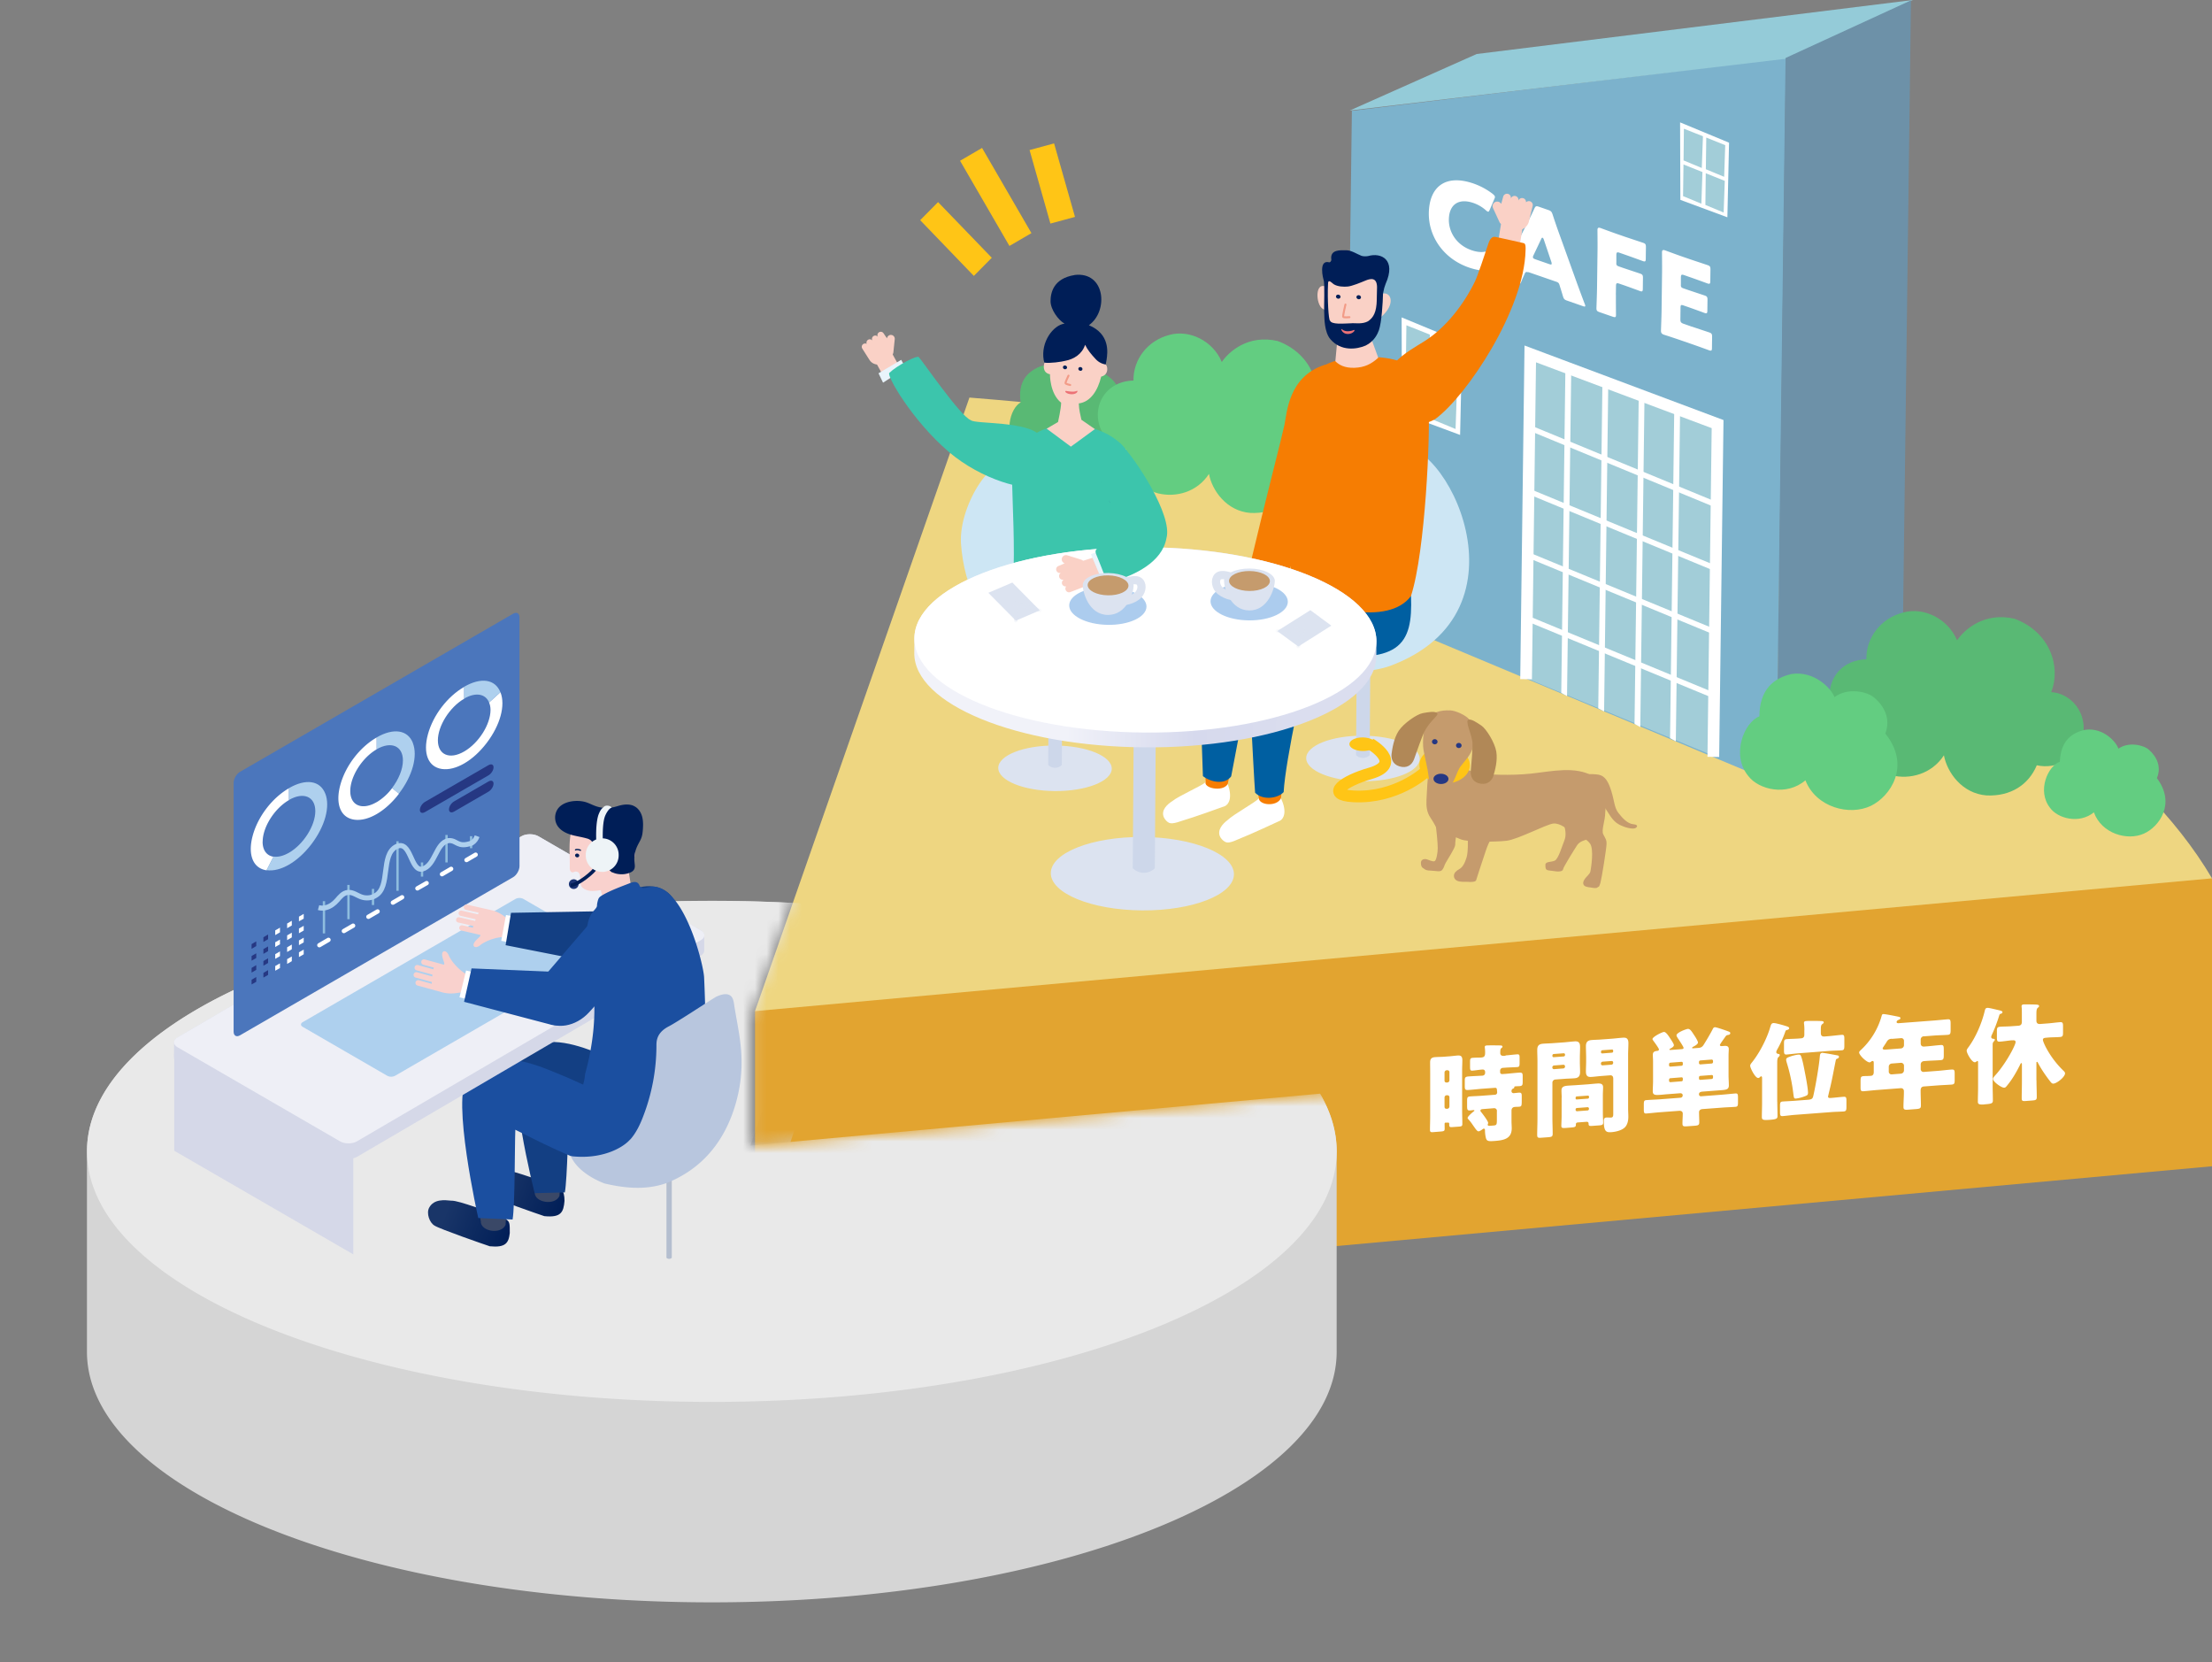 <svg width="189" height="142" viewBox="0 0 189 142" fill="none" xmlns="http://www.w3.org/2000/svg"><rect x="0" y="0" width="189" height="142" fill="#808080" stroke="none"/><g clip-path="url(#clip0_697_18271)"><path d="M189 99.628V75.033S130.504 48.042 82.832 44.244L64.51 86.376v24.595L189 99.628z" fill="#E2A430"/><path d="M189 75.032c-12.204-20.73-53.789-36.901-106.168-41.07L64.51 86.376 189 75.032z" fill="#EED681"/><path d="M95.609 34.284c.228-1.025-.345-1.797-1.097-2.26-.523-.315-1.817-.396-2.581.37-.259-.488-1.522-1.55-3.031-1.099-1.078.42-1.96 1.278-1.694 3.081-.924.519-1.516 2.785-.142 4.02.8.778 2.686.964 3.764-.284.961 1.674 3.235 1.914 4.528 1.031 1.17-.796 2.261-2.994.253-4.865v.006z" fill="#59B974"/><path d="M96.847 32.505c-.025-1.803 1.201-3.421 3.099-3.903 1.682-.457 3.696.513 4.448 2.322.604-.89 2.261-2.377 4.781-1.79 2.969 1.105 3.869 4.02 3.043 6.1 1.509.068 3.136 1.618 2.594 3.897-.469 1.642-2.157 2.544-3.795 2.18-.684 1.63-2.181 2.593-4.177 2.507-2.046-.155-3.284-1.933-3.543-3.335-1.016 1.568-2.846 2.038-4.355 1.661-1.547-.389-2.847-2.08-2.748-3.773-1.608-.333-2.526-1.76-2.378-3.242.13-1.29 1.152-2.575 3.037-2.624h-.006z" fill="#63CD81"/><path d="M115.509 9.466l-.536 42.052 36.829 15.425.794-61.99-37.087 4.513z" fill="#7CB2CC"/><path d="M119.76 27.114l.024 8.195 4.972 1.846.179-7.898-5.175-2.143z" fill="#fff"/><path d="M120.116 31.56l-.043 3.354 1.935.796.117-3.347-2.009-.802zm2.361.939l-.043 3.347 1.934.802.117-3.347-2.008-.802zm-2.311-4.712l-.043 3.347 1.935.803.117-3.353-2.009-.797zm2.359.933l-.044 3.347 1.935.802.117-3.346-2.008-.803z" fill="#A2CDD8"/><path d="M127.522 22.983c0 .086-.067.111-.203.136-.536.062-1.214-.062-1.811-.266-2.193-.76-3.45-2.667-3.426-4.643.031-2.18 1.343-3.39 3.839-2.526a5.86 5.86 0 011.601.865c.142.117.21.191.21.277 0 .05-.019.1-.049.167l-.401.939c-.062.123-.086.173-.154.148a.613.613 0 01-.191-.136 3.146 3.146 0 00-1.029-.599c-1.361-.47-2.101.21-2.113 1.414-.012 1.05.635 2.162 1.928 2.612.389.136.783.192 1.085.142a.348.348 0 01.197 0c.068.025.105.093.16.26l.327 1.012c.024.087.049.155.049.204l-.019-.006zm3.043.278c-.154-.055-.221-.03-.283.105-.068.16-.148.321-.302.704-.092.204-.142.222-.388.136l-1.22-.42c-.154-.056-.222-.099-.222-.173 0-.037.019-.08.062-.148.37-.685.567-1.056.739-1.383l1.467-2.865c.191-.383.431-.84.69-1.415.098-.197.147-.222.4-.135l.764.265c.253.087.302.142.394.408.241.747.468 1.383.635 1.84l1.38 3.835c.178.494.363.994.714 1.926a.611.611 0 01.056.185c0 .08-.068.075-.222.019l-1.312-.457c-.253-.086-.302-.142-.382-.408-.142-.487-.216-.697-.277-.907-.056-.186-.105-.241-.278-.303l-2.396-.827-.019.018zm.456-1.445a.336.336 0 00-.043.155c0 .086.068.13.222.185l1.158.401c.154.056.222.056.222-.03a.5.5 0 00-.037-.18l-.635-1.883c-.03-.086-.067-.142-.104-.154-.037-.013-.08.012-.105.08l-.678 1.426zm7.048 3.378c-.006.513.006 1.643.006 1.71 0 .204-.062.223-.284.149l-1.108-.383c-.222-.074-.278-.136-.278-.34 0-.068.043-1.18.05-1.692l.043-3.303c.006-.513-.006-1.606-.006-1.674 0-.204.073-.247.271-.179.067.025.918.34 1.361.494l.77.266c.456.154 1.43.475 1.497.5.204.068.241.142.241.364l-.013 1c0 .223-.043.266-.246.198-.068-.024-1.048-.383-1.497-.537l-.475-.167c-.24-.086-.289-.05-.295.192v.63c-.013.222.024.277.252.351l.284.1c.456.154 1.429.475 1.497.5.203.067.24.142.24.364l-.012.926c0 .222-.043.272-.247.198-.068-.025-1.041-.383-1.497-.538l-.252-.086c-.241-.086-.29-.05-.296.191l-.012.766h.006zm6.481 2.705c.456.154 1.429.475 1.497.5.203.068.24.142.24.364l-.012.963c0 .223-.043.266-.246.198a85.58 85.58 0 00-1.498-.537l-.985-.34a60.364 60.364 0 00-1.362-.45c-.203-.069-.271-.161-.265-.365 0-.068.043-1.136.05-1.655l.043-3.334c.006-.513-.006-1.606-.006-1.674 0-.203.074-.247.271-.179.067.025.918.34 1.361.494l.77.266c.456.154 1.43.475 1.497.5.204.068.241.142.241.364l-.013 1c0 .223-.043.266-.246.198-.068-.024-1.041-.383-1.497-.537l-.475-.167c-.24-.086-.289-.05-.295.192v.592c-.013.223.024.278.252.352l.284.1c.456.154 1.429.475 1.497.5.203.067.24.141.24.364l-.012.926c0 .222-.043.272-.247.198-.068-.025-1.041-.383-1.497-.538l-.283-.098c-.222-.075-.259-.05-.265.172l-.012 1c0 .242.043.31.283.396l.684.24.006-.005z" fill="#fff"/><path d="M126.173 4.613l-10.849 4.829 37.267-4.422L163.446 0l-37.273 4.613z" fill="#94CBD8"/><path d="M91.382 52.086c-.45-.686-.696-1.489-.887-2.291-.499-2.137 0-7.849-3.647-9.967-1.7-1.723-4.96 3.205-4.738 6.626.278 3.755 1.842 7.126 5.397 9.145 1.152.6 2.81 1.118 5.68.834 1.344-.327 2.705-.963 3.407-2.05-2.797-.062-4.602-1.371-5.212-2.297z" fill="#CDE6F4"/><path d="M94.991 65.665c.008-1.074-2.157-1.96-4.835-1.979-2.677-.019-4.854.837-4.862 1.911-.007 1.075 2.157 1.96 4.835 1.98 2.678.018 4.855-.837 4.862-1.912z" fill="#DCE3F0"/><path d="M90.723 65.35a.824.824 0 01-1.164-.006c.024-3.254.043-6.509.067-9.763.388 0 .777 0 1.165.006-.025 3.254-.043 6.509-.068 9.763z" fill="#CDD7EA"/><path d="M96.453 38.841c-1.608-3.217-9.167-3.952-9.956 1.229-.178 2.328.9 11.794-1.127 15.9 3.438 1.803 10.541.661 13.56-.697-3.284-6.997.943-9.22-2.477-16.432z" fill="#3CC5AC"/><path d="M91.814 23.496c-1.8.284-2.052 1.513-2.052 2.23 0 .715.665 1.623 1.195 1.92-.96.123-2.045 1.556-1.78 3.112.258 1.105.776.469 2.12 1.334 1.786 0 3.03.345 3.252-1.359.098-.642.296-2.198-1.51-2.952 1.695-1.204 1.411-4.606-1.225-4.291v.006z" fill="#001E57"/><path d="M92.713 29.454c-.26.816-.98 1.23-1.676 1.365-.358.093-1.312.229-1.8.16-.246.927.475.989.475.989s-.03 1.648.955 2.433c-.006.512-.265 1.648-.265 1.648l-.973.569 2.07 1.537 2.051-1.5-1.152-.797c-.074-.346-.215-.883-.221-1.396 1.01-.13 1.626-1.111 1.91-2.29.708-.155.554-1.007.357-1.038-.542-.105-.789-.414-.955-.599-.234-.253-.56-.636-.783-1.093l.007.012z" fill="#FAD1C6"/><path d="M91.66 33.456a.896.896 0 00.32-.055c.087-.062.087.049.062.086a.37.37 0 01-.173.136c-.21.093-.579.062-.764-.074 0 0-.11-.062-.074-.136.019-.03.08-.018.154 0 .044.006.29.043.475.043z" fill="#EC7276"/><path d="M92.485 31.562c.023-.086-.036-.176-.13-.201-.096-.026-.192.023-.215.108-.023.086.036.176.131.202.096.025.191-.023.214-.109zm-1.316-.134c.023-.085-.036-.176-.131-.201-.096-.026-.191.023-.214.109-.023.085.035.176.13.201.096.026.192-.023.215-.109z" fill="#001E57"/><path d="M91.297 32.091s-.284.575-.253.649c.031.074.395.148.395.148" stroke="#F29B87" stroke-width=".17" stroke-miterlimit="10" stroke-linecap="round"/><path d="M76.948 31.505l-.671-1.217.018-.061a.374.374 0 00.037-.118l.117-1.13a.331.331 0 00-.66-.074l-.3-.438a.28.28 0 00-.395-.074.286.286 0 00-.074.395.28.28 0 00-.394-.074.286.286 0 00-.074.395.28.28 0 00-.394-.074.287.287 0 00-.105.34.284.284 0 00-.296.018.28.28 0 00-.074.395s.58.92.629.988c.141.21.37.334.622.365l.622 1.13 1.386-.766h.006z" fill="#FAD1C6"/><path d="M75.45 32.69l-.388-.802 1.941-1.149.376.698-1.928 1.254z" fill="#E9F4FB"/><path d="M78.519 30.53c.265.24 3.542 5.05 4.435 5.365.346.346 4.93.056 5.927 1.346 1.436 1.075 1.553 3.304-.123 4.224-1.035.568-4.886-.47-7.683-2.859-3.166-2.705-5.384-6.607-5.082-6.755.597-.593 2.44-1.581 2.526-1.328v.006z" fill="#3CC5AC"/><path d="M121.303 64.826c.008-1.074-2.157-1.96-4.835-1.979-2.677-.018-4.854.837-4.862 1.911-.007 1.075 2.157 1.96 4.835 1.98 2.678.018 4.855-.837 4.862-1.912z" fill="#DCE3F0"/><path d="M117.03 64.51a.824.824 0 01-1.164-.006c.024-3.254.043-6.508.067-9.763.389 0 .777 0 1.165.007-.025 3.254-.043 6.508-.068 9.762z" fill="#CDD7EA"/><path d="M115.416 52.858c.548-.612.912-1.371 1.213-2.137.808-2.038-1.256-10.998 2.656-12.554 4.023-1.235 12.05 14.098-.555 18.735-1.226.42-2.938.685-5.742-.012-1.275-.525-2.532-1.353-3.068-2.532 2.773.352 4.757-.673 5.49-1.5h.006z" fill="#CDE6F4"/><path d="M109.446 68.197c-.154-.285-1.571-.297-1.922.03-.228.297-2.15 1.347-2.649 1.84-.376.285-.949.859-.591 1.476.129.198.326.365.499.414.345.093.979-.265 1.3-.383.548-.203 2.907-1.284 3.296-1.47.277-.148.628-.728.074-1.895l-.007-.013zM104.9 66.98c-.13-.297-1.534-.439-1.923-.142-.252.271-2.261 1.148-2.803 1.593-.4.253-1.022.766-.72 1.414.117.21.289.389.462.457.332.123.998-.173 1.33-.266.561-.154 3.013-1.019 3.413-1.173.29-.123.69-.673.241-1.883z" fill="#fff"/><path d="M105.449 64.313l-.549 2.667c-.431.71-2.119.34-1.879-.21-.092-.53.167-2.624.167-2.624l2.261.16v.007z" fill="#F67D02"/><path d="M102.781 66.301c.702.543 1.885.741 2.415.019.308-1.624 1.564-8.337 2.316-11.764 3.019-1.5 5.36-.735 8.779-3.026-2.674-1.426-13.849-5.928-13.936 2.334 0 0 .395 11.603.426 12.437z" fill="#005FA1"/><path d="M109.759 65.492l-.314 2.704c-.363.748-1.891.6-1.891-.037-.142-.525-.068-2.624-.068-2.624l2.267-.043h.006z" fill="#F67D02"/><path d="M107.24 67.715c.628.66 1.916.513 2.44-.05.141-2.741 1.94-10.83 2.298-11.979 7.664 1.272 8.748-.58 8.582-4.773-2.674-1.427-14.059-2.773-14.065 2.803 0 0 .634 12.684.745 13.999z" fill="#005FA1"/><path d="M109.458 48.331l-1.676-.827-1.152 2.445c-.296.05-.561.21-.715.463l-.684 1.198a.336.336 0 00.111.463.33.33 0 00.345 0 .332.332 0 00.142.402c.16.099.363.05.462-.111a.335.335 0 00.111.463c.16.099.363.05.462-.111a.335.335 0 00.111.463c.16.099.363.05.462-.111l.326-.532c.037.21.235.352.444.322a.4.4 0 00.333-.445l-.204-1.328a.352.352 0 00-.049-.135c-.006-.025-.018-.05-.024-.068l1.201-2.55h-.006z" fill="#F9D2D4"/><path d="M109.119 50.08l-.486.66-2.101-1.186.326-.753 2.261 1.278z" fill="#E9F4FB"/><path d="M113.174 31.171c-3.099 1-3.21 4.107-3.432 5.15-.227 1.08-1.595 6.305-2.92 11.9-.092.246-.178.512-.135.771.376.433 2.014 1.433 2.224 1.408.172-.018.314-.086.61-.636 1.029-1.926 4.035-7.132 5.883-10.8.813-1.328-1.867-7.984-2.23-7.793z" fill="#F67D02"/><path d="M116.259 30.498c5.218-.21 5.594 2.137 5.803 4.687.136 1.717-.252 11.856-1.503 15.728-1.891 2.6-7.904 1.198-10.276-1.093-.216-2.532.93-8.559.641-13.289.172-1.068-.758-5.847 5.341-6.026l-.006-.006z" fill="#F67D02"/><path d="M127.805 21.933l1.836.328.431-2.674c.271-.13.481-.358.555-.642l.326-1.34a.336.336 0 00-.567-.321.335.335 0 00-.659-.111.336.336 0 10-.647-.18.336.336 0 10-.647-.178l-.166.605a.393.393 0 00-.709.334l.561 1.216a.328.328 0 00.086.117l.043.062-.449 2.778.006.006z" fill="#FAD1C6"/><path d="M130.349 21.378c-.105 5.038-4.99 12.411-7.713 14.418-1.503.877-3.512.587-4.109-1.611-1.085-2.73 1.786-4.156 3.166-5.027 1.861-1.167 3.389-3.18 4.331-5.113.216-.444.832-2.272 1.158-3.266.13-.39.321-.562.524-.55.166.012 1.922.414 2.471.537.209.031.178.414.172.606v.006z" fill="#F67D02"/><path d="M114.097 30.85l.148-1.58c-.61-.26-.949-1.118-1.085-2.829-.702-.123-.881-2.26.019-1.988.086-.395.037-.587.166-.908.154.037-.092.019.179.056.185-.42.665.037.85.099.351.203 1.066.488 2.199-.142 1.627-1.106 1.436 1.346 1.424 1.568.794-.346 1.404.797-.062 2.013-.105.445-.142 1.352-.727 1.902l.554 1.52c-.61.555-1.189.826-2.026.857-.838.031-1.344-.253-1.645-.568h.006z" fill="#FAD1C6"/><path d="M116.283 25.441c.025-.092-.041-.19-.146-.218-.105-.028-.21.024-.235.116-.025.092.041.19.146.218.105.028.21-.023.235-.116zm-1.749-.047c.025-.092-.04-.19-.145-.218-.106-.029-.211.023-.235.116-.025.092.04.19.145.218.105.028.211-.024.235-.116z" fill="#001E57"/><path d="M114.96 26.015s-.24.988-.191 1.056c.049.068.53.025.53.025" stroke="#F29B87" stroke-width=".17" stroke-miterlimit="10" stroke-linecap="round"/><path d="M116.901 21.872c-.074.018-.363.05-.56-.013-.413-.16-.881-.488-1.325-.481-.456.006-1.399-.1-1.263.809.012.092-.099.24-.179.222-.955-.253-.505 1.445-.486 1.494.129.303.018 2.223.061 2.94.013.259-.012 1.543.542 2.155.888 1.012 2.2.864 3.001.518.745-.364 1.022-1.019 1.127-1.309.234-.679.333-2.352.351-3.143.099-.482.111-.512.222-.815.93-2.087-.394-2.692-1.485-2.377h-.006zm-1.374 5.742c-.813.025-1.756.13-1.891-.234-.117-.025-.228-1.84-.166-3.081-.019-.55.32-.13.48-.025.327.216.881.24 1.208.203.375-.037 1.152-.358 1.503-.506.474-.197.973-.278.998.537-.012.167-.019 1.34-.043 1.482-.08.945-.444 1.254-.733 1.458-.469.253-1.078.154-1.35.16l-.006.006z" fill="#001E57"/><path d="M114.69 28.151a.718.718 0 00.345.136c.203.031.48-.037.523-.055.08-.031.148-.062.167-.037.037.068-.087.173-.087.166-.209.198-.616.229-.837.056a.561.561 0 01-.173-.204c-.025-.05-.012-.166.068-.068l-.006.006z" fill="#EC7276"/><path d="M105.432 74.69c.012-1.733-3.482-3.161-7.803-3.192-4.32-.03-7.833 1.35-7.845 3.082-.013 1.733 3.48 3.162 7.802 3.192 4.321.03 7.833-1.35 7.846-3.082z" fill="#DCE3F0"/><path d="M98.67 74.174a1.33 1.33 0 01-1.884-.012l.11-15.84c.629 0 1.257.007 1.886.013l-.111 15.839z" fill="#CDD7EA"/><path d="M117.604 54.797c.03-4.372-8.786-7.978-19.684-8.052-10.898-.074-19.764 3.408-19.795 7.78 0 .216-.006 1.05-.006 1.266-.03 4.372 8.785 7.978 19.684 8.052 10.904.074 19.764-3.408 19.794-7.78 0-.216.007-1.05.007-1.266z" fill="url(#paint0_linear_697_18271)"/><path d="M117.607 54.8c.031-4.371-8.782-7.977-19.683-8.054-10.902-.076-19.764 3.406-19.794 7.778-.03 4.372 8.782 7.978 19.683 8.055 10.902.076 19.764-3.407 19.794-7.779z" fill="#fff"/><path d="M93.996 47.443l-1.442.457s-.043-.025-.062-.031a.354.354 0 00-.117-.062l-1.183-.37a.367.367 0 00-.456.234.356.356 0 00.234.45l-.535.23a.302.302 0 00-.167.407c.068.16.247.234.407.166a.307.307 0 00-.16.408c.067.16.246.235.406.167a.314.314 0 00-.166.407c.055.136.203.21.345.186a.294.294 0 00-.043.315c.068.16.246.234.406.166 0 0 1.103-.42 1.19-.457a.953.953 0 00.523-.586l1.343-.426-.517-1.655-.006-.006z" fill="#FAD1C6"/><path d="M95.098 49.32l-.93.302-.955-2.279.813-.302 1.072 2.278z" fill="#E9F4FB"/><path d="M94.58 41.508c.012.05.036.093.086.1.055.012.08-.013.074-.081-.025-.006-.044-.006-.056-.019-.03-.018-.068-.037-.08-.061-.012-.025 0-.056 0-.08 0-.02.025-.025.037-.038 0-.006.012-.024 0-.03-.006-.013-.03-.031-.037-.031a.073.073 0 00-.055.03c-.037.056 0 .13.018.204l.012.006zm.838.926c-.037.007-.074.025-.111.038.074.11.16.172.21.154-.013-.05-.025-.099-.044-.142-.006-.019-.043-.056-.055-.05zm-.578.322c-.038-.013-.063.012-.05.068.037.13.197.247.29.216-.093-.117-.093-.117-.068-.222-.062-.025-.117-.05-.173-.062zm.873-.501c-.129-.179-.16-.179-.221-.117.11.13.178.18.221.117zm-.264-.13v-.018s-.025-.05-.043-.08c-.019.018-.037.024-.056.037v.018l.093.043h.006zm-1.029-1.283c.03-.031.03-.068 0-.105a.184.184 0 00-.093-.044l-.067.062s.018.056.037.074c.037.037.092.043.13.013h-.007zm-.154.642s.062.018.08.006c.037-.03.025-.086.019-.117-.062-.013-.111-.025-.16-.037 0 .043 0 .105.067.148h-.006zm-.006-.519c.043.037.086.074.141.117 0-.05-.03-.08-.061-.105-.025-.018-.05-.018-.074-.024v.018l-.006-.006zm-.192.037c-.024.105.013.198.124.303-.044-.13-.154-.26-.037-.334-.068-.024-.08 0-.093.031h.006zm.599-.105s.03.018.067.03c0-.03 0-.061-.012-.073-.013-.013-.037-.013-.061-.019 0 .019 0 .043.006.062zm1.232 4.143s-.044-.037-.056-.024c-.018.018-.025.067-.037.098a.56.56 0 00.013.13c0 .062.006.111.049.111.037 0 .074-.037.086-.105a.28.28 0 00-.05-.204l-.005-.006zm.682 1.18l.025-.086-.03-.013c-.013.031-.02.068-.025.08 0 0 .018.012.03.012v.006zm-.511-3.817v-.073c-.018-.006-.042-.031-.048-.025-.013.012-.013.043-.019.08.03.006.061.024.061.012l.007.006zm.389 2.823l-.136.055c.037.112.087.093.136-.055zm-.19.883s-.044.03-.068.043v.03s.024.075.049.081c.012 0 .062-.043.062-.062a.138.138 0 00-.043-.099v.007zm-.069.506s-.006.018-.013.03h.019l.036-.012a.105.105 0 01.03-.024h-.017s-.043 0-.055.012v-.006zm-.295-2.939s.025-.068.05-.08c.018-.013.055-.007.08-.007v-.037c-.044-.025-.087-.08-.111-.074-.056.006-.044.105-.019.204v-.006zm.278-.377c-.068-.08-.13-.13-.21-.198.068.142.136.21.21.198zm.257.889c.044-.012.056-.061.032-.16-.025-.093-.087-.148-.117-.124l.092.284h-.006zm-.53.574s.038.037.056.037c.037-.006.068-.03.105-.049a2.171 2.171 0 00-.099-.235c-.018.044-.049.075-.061.13 0 .025 0 .086.006.124l-.006-.007zm.271.321l.019-.03a1.439 1.439 0 00-.068-.173c0 .11.006.179.05.203zm.369-.067l.013.024c.012-.03.03-.061.037-.105 0-.037-.012-.08-.018-.117l-.019.013v.19l-.012-.005zm-1.643-2.576c.013.05.025.1.031.137 0 .012.025.025.043.03 0 0 .019-.012.019-.018-.019-.056-.037-.099-.056-.148h-.037z" fill="#3E63A3"/><path d="M93.631 47.276c.216.506.567 1.426.814 2.05.203.537.61.37 1.022.234 1.331-.426 3.838-1.47 4.202-3.606.536-1.933-2.662-6.81-3.93-8.058-.71-.618-2.28.185-1.972 2.544.499 1.636 2.55 4.94 1.7 5.452-.419.322-1.01.63-1.552.859-.142.062-.395.228-.278.518l-.006.007z" fill="#3CC5AC"/><mask id="mask0_697_18271" style="mask-type:luminance" maskUnits="userSpaceOnUse" x="0" y="67" width="119" height="76"><path d="M64.134 86.932l4.719-13.486L0 67.913V142h118.231V92.996l-54.097 4.927V86.932z" fill="#fff"/></mask><g mask="url(#mask0_697_18271)"><path d="M114.208 98.361c0-1.698-.493-3.347-1.424-4.927l-48.263 13.152 6.814-20.365v-8.849a132.25 132.25 0 00-10.517-.413c-29.485 0-53.389 9.583-53.389 21.402v17.117c0 11.819 23.904 21.403 53.39 21.403 29.485 0 53.389-9.584 53.389-21.403V98.361z" fill="#D5D5D5"/><path d="M112.778 93.428l-48.67 4.433 7.165-20.494a130.69 130.69 0 00-10.455-.414c-29.079 0-52.73 9.318-53.37 20.915-.007.16-.013.327-.013.487 0 11.233 21.594 20.446 49.046 21.335 1.435.043 2.883.068 4.343.068 29.486 0 53.389-9.584 53.389-21.403 0-1.698-.499-3.353-1.429-4.933l-.006.006z" fill="#E9E9E9"/></g><path d="M48.036 101.702c-.21-.197-.549-.438-1.078-.71-.456.08-3.032-1.031-3.752-1-.53-.05-1.467-.173-1.88.599-.258.475.032 1.297.469 1.537.425.278 4.232 1.606 4.713 1.76 1.417.142 1.645-.321 1.725-1.303 0-.475-.092-.784-.203-.889l.006.006z" fill="url(#paint1_linear_697_18271)"/><path d="M47.993 99.084l-.19 3.075c-.364.864-2.17.58-2.114-.315-.191-.581.24-2.933.24-2.933l2.064.173z" fill="#3A4867"/><path d="M44.512 90.297c2.298-3.538 9.648 1.278 10.824 1.846.752.155 1.479.698 1.873 1.377.419.723.376 1.668-.018 2.409-.395.74-1.725 1.908-6.937-.426-.173-.08-1.645-.692-1.64-.816-.055 1.303-.14 5.984-.35 7.176l-2.582.062c-.043-.173-2.526-10.01-1.17-11.628z" fill="#133F83"/><path d="M43.316 104.222c-.215-.186-.536-.408-1.016-.655-.456.08-3.031-1.031-3.752-1-.53-.05-1.466-.173-1.879.599-.259.475.03 1.296.468 1.537.425.278 4.233 1.606 4.713 1.76 1.33.13 1.614-.265 1.707-1.13 0-.759 0-.932-.247-1.118l.006.007z" fill="url(#paint2_linear_697_18271)"/><path d="M43.39 101.554l-.191 3.075c-.364.864-2.169.58-2.114-.315-.19-.58.24-2.933.24-2.933l2.064.173z" fill="#3A4867"/><path d="M39.922 92.125c2.04-3.112 6.389-.945 8.157-.241 1.762.71 3.431 1.71 5.292 2.087 1.78.358 3.622.123 5.44.043.382-.018.807-.012 1.096.241.272.24.34.636.32 1-.048.797-.461 1.532-.905 2.193-.382.568-2.79 3.729-8.57 2.087-2.316-.815-4.521-1.92-6.72-3.026-.056 1.303-.025 6.471-.235 7.669l-2.932-.129c-.044-.173-2.298-10.313-.937-11.93l-.006.006z" fill="#1B4FA0"/><path d="M60.173 79.923c.012-.167-.087-.334-.302-.457l-13.856-8.021c-.407-.235-1.072-.235-1.478 0l-29.35 17.172c-.204.117-.308.272-.308.426 0 .155-.025 1.21 0 1.383.018.136.123.272.302.37l13.855 8.022c.407.235 1.072.235 1.479 0l29.35-17.172c.203-.118.301-.272.308-.427 0-.104-.013-1.154 0-1.302v.006z" fill="#D5D8E8"/><path d="M14.884 90.044V98.3l15.304 8.855v-9.911l-15.304-7.2z" fill="#D5D8E8"/><path d="M45.99 71.432c-.393-.228-1.04-.228-1.428 0l-29.4 17.192c-.394.228-.394.605 0 .833l13.9 8.046c.393.229 1.04.229 1.428 0l29.4-17.191c.394-.228.394-.605 0-.834l-13.9-8.046z" fill="#EEEFF6"/><path d="M44.722 76.792a.73.73 0 00-.678 0L25.857 87.32c-.184.111-.184.284 0 .395l7.227 4.18a.73.73 0 00.678 0l18.186-10.527c.185-.112.185-.284 0-.396l-7.226-4.18z" fill="#AED0EE"/><path d="M19.96 66.881c0-.346.247-.772.543-.945l23.343-13.51c.302-.173.542-.031.542.314v21.248c0 .346-.246.772-.542.945L20.503 88.444c-.302.173-.542.031-.542-.315V66.881z" fill="#4B76BC"/><path d="M21.896 80.819l-.4.234v-.401l.4-.235v.402zm1.01-.587l-.4.234v-.401l.4-.235v.402z" fill="#263883"/><path d="M23.922 79.645l-.406.235v-.402l.406-.234v.401zm1.011-.587l-.4.235v-.401l.4-.235v.401zm1.017-.58l-.407.228v-.401l.407-.235v.408z" fill="#fff"/><path d="M21.896 81.837l-.4.228v-.401l.4-.228v.4zm1.01-.587l-.4.235v-.408l.4-.228v.401z" fill="#263883"/><path d="M23.922 80.664l-.406.235v-.408l.406-.228v.401zm1.011-.587l-.4.235v-.407l.4-.229v.401zm1.017-.587l-.407.235v-.407l.407-.229v.402z" fill="#fff"/><path d="M21.896 82.85l-.4.234v-.401l.4-.235v.402zm1.01-.587l-.4.235v-.401l.4-.235v.401z" fill="#263883"/><path d="M23.922 81.677l-.406.234v-.401l.406-.235v.401zm1.011-.587l-.4.234v-.4l.4-.236v.402zm1.017-.587l-.407.235v-.401l.407-.235v.401z" fill="#fff"/><path d="M21.896 83.869l-.4.228v-.401l.4-.235v.408zm1.01-.587l-.4.228v-.4l.4-.236v.408z" fill="#263883"/><path d="M23.922 82.695l-.406.229v-.402l.406-.228v.401zm1.011-.586l-.4.235v-.408l.4-.229v.402zm1.017-.587l-.407.235v-.408l.407-.228v.401z" fill="#fff"/><path d="M27.68 76.983v2.754m4.19-3.803v1.377m-2.095-1.717v2.927m6.285-4.847v1.21m2.093-3.557v2.347m2.101-2.242v1.025m-6.289-.592v4.23" stroke="#8EBDDF" stroke-width=".2"/><path d="M27.286 80.744l.782-.457m1.313-.753l.789-.457m1.306-.76l.788-.457m1.306-.753l.788-.457m1.307-.76l.789-.45m1.312-.76l.782-.457m1.312-.753l.782-.457" stroke="#fff" stroke-width=".37" stroke-linecap="round" stroke-linejoin="round"/><path d="M27.218 77.533c.204.056.425.056.629 0 .394-.099.708-.352.955-.63.252-.284.505-.624.924-.667.425-.043.776.26 1.176.395.389.13.857.087 1.183-.13 1.313-.74.407-3.47 1.775-4.18 1.263-.599 1.2 2.088 2.205 1.927 1.158-.315 1.158-2.248 2.261-2.44.733-.055.733.65 1.984.21.252-.166.376-.364.456-.586" stroke="#AED0EE" stroke-width=".43"/><path d="M41.74 66.233l-5.434 3.143c-.24.136-.431.056-.431-.185s.19-.544.43-.686l5.435-3.143c.24-.136.43-.055.43.186 0 .24-.19.543-.43.685zm-.001 1.395l-2.945 1.704c-.24.136-.431.056-.431-.185 0-.24.19-.543.431-.685l2.945-1.705c.24-.135.431-.055.431.186 0 .24-.19.543-.431.685z" fill="#263883"/><path d="M42.756 59.131l-.968.877c.074.18.124.383.124.63 0 1.247-1.01 2.84-2.25 3.557-1.244.722-2.248.29-2.248-.951 0-1.241 1.01-2.84 2.249-3.557v-1.013c-1.442.834-2.655 2.42-3.099 4.051-.444 1.63.019 2.791 1.183 2.964 1.164.173 2.667-.691 3.832-2.217 1.164-1.525 1.626-3.223 1.183-4.335l-.006-.006z" fill="#fff"/><path d="M41.788 60.009l.967-.877c-.444-1.118-1.657-1.297-3.099-.463v1.012c.998-.58 1.836-.407 2.132.328zm-6.511 3.451c-.444-1.118-1.658-1.297-3.1-.463v1.013c1.245-.723 2.25-.29 2.25.95 0 .748-.37 1.625-.93 2.36l.59.475c1.165-1.52 1.627-3.223 1.183-4.335h.007z" fill="#AED0EE"/><path d="M32.177 68.524c-1.244.723-2.249.29-2.249-.95 0-1.242 1.01-2.841 2.249-3.558v-1.012c-1.442.833-2.655 2.42-3.099 4.05-.443 1.63.019 2.791 1.183 2.964 1.164.173 2.668-.691 3.832-2.216l-.591-.476a4.62 4.62 0 01-1.325 1.204v-.006zm-9.733 3.377c0-1.247 1.01-2.84 2.249-3.556v-1.013c-1.442.834-2.656 2.42-3.1 4.05-.443 1.631.02 2.792 1.184 2.965l.591-1.161c-.56-.087-.93-.531-.93-1.278l.006-.007z" fill="#fff"/><path d="M27.79 67.789c-.443-1.118-1.657-1.297-3.099-.463v1.012c1.245-.722 2.25-.29 2.25.951 0 1.241-1.011 2.84-2.25 3.557-.499.284-.948.383-1.324.327l-.592 1.161c1.165.173 2.668-.691 3.832-2.217 1.165-1.525 1.627-3.223 1.183-4.334v.006z" fill="#AED0EE"/><path d="M39.91 77.28l2.039.463c.973.223 1.281.748 1.645.834l.19.043-.344 1.52-.29-.069c-.394-.092-1.534.192-2.138.686-.357.29-.684.123-.499-.216.173-.322.696-.612.487-.686-.037-.006-1.583-.364-1.583-.364a.23.23 0 01-.173-.272.23.23 0 01.271-.173l.9.204c0-.05.012-.093.018-.148l-1.288-.297a.23.23 0 01-.172-.271.23.23 0 01.271-.173l1.343.309.062-.136-1.288-.297a.23.23 0 01-.172-.271.227.227 0 01.27-.173l1.38.315c.025-.05.044-.093.062-.136l-1.096-.253a.23.23 0 01-.173-.272.227.227 0 01.271-.173l.006.006z" fill="#F9D1CD"/><path d="M42.827 80.372l2.272.42.406-2.204-2.272-.42-.406 2.204z" fill="#fff"/><path d="M43.2 80.75l.462-2.772 7.054-.124a1.831 1.831 0 011.886 1.97l-.037.562a1.897 1.897 0 01-2.12 1.784l-7.239-1.426-.006.006z" fill="#133F83"/><path d="M53.112 81.887c-1.417.716-3.068.389-3.66-.723-.59-1.111.062-2.649 1.454-3.415l2.988-1.642c1.393-.766 3.05-.414 3.69.778.641 1.192 0 2.754-1.422 3.464l-3.05 1.531v.007z" fill="#133F83"/><path d="M51.214 75.403c0 .203.308 1.45.34 1.519.24 1.266 2.482.123 2.371-1.025 0-.229-.154-1.081-.234-1.643-.394-1.39-2.766-.648-2.477 1.149z" fill="#F9D1CD"/><path d="M53.894 74.057c.419-.562.443-1.952.388-2.248-.123-.68-.32-1.414-.85-1.896-.395-.358-.9-.5-1.399-.568-.868-.117-1.786 0-2.501.513-1.133.827-.82 2.834-.85 4.211 0 .142 0 .309.105.395.166.148.27-.043.474-.006.511.087.185.994.456 1.31.265.302.72.364 1.023.339a3.914 3.914 0 001.934-.593c.438-.265 1.078-.463 1.214-1.457h.006z" fill="#F9D1CD"/><path d="M49.488 73.122c.023-.085-.037-.175-.132-.2-.096-.025-.191.024-.214.11-.022.086.037.176.133.2.095.025.19-.024.213-.11zm4.665-4.277c-.32-.148-.708-.142-1.06-.068-.234.05-.462.136-.702.185a2.766 2.766 0 01-1.435-.08c-.284-.093-.549-.235-.826-.333-.764-.266-2.051-.149-2.513.617-.24.395-.247.92-.019 1.322.24.413.684.66 1.134.802.45.142.93.198 1.386.328a.923.923 0 01.376.179c.234.21.061.389.129.611.056.185.308.377.5.395.153.019.455-.025.572-.123.08-.075.123-.186.197-.26.105-.11.265-.204.394-.086a.637.637 0 01.191.611c-.08.321-.4.531-.492.846-.099.346.061.568.308.729.024.012.055 0 .08.018.332.155.788.173 1.072.118.283-.056.696-.167.776-.494.043-.167.006-.334-.006-.507-.05-.469.037-.945.234-1.37.117-.26.283-.5.37-.766.073-.216.092-.445.11-.667.025-.352.031-.716-.055-1.062-.086-.346-.283-.673-.58-.865-.042-.024-.085-.05-.128-.068l-.013-.012z" fill="#001E57"/><path d="M49.022 75.94a.413.413 0 10-.001-.827.413.413 0 000 .827z" fill="#1B3575"/><path d="M48.745 75.631c.573 0 2.07-1.179 2.199-1.568" stroke="#001E57" stroke-width=".3" stroke-miterlimit="10"/><path d="M51.455 74.483c.776 0 1.405-.63 1.405-1.408a1.406 1.406 0 10-2.81 0c0 .777.63 1.407 1.405 1.407z" fill="#EEF4F7"/><path d="M51.294 73.149a.276.276 0 01-.277-.253c-.037-.37-.216-2.279.117-3.291.166-.42.246-.5.462-.68.154-.191.635-.086.66.074-.247.056-.512.562-.586.79-.215.655-.203 2.008-.092 3.057a.28.28 0 01-.253.31h-.03v-.007z" fill="#EEF4F7"/><path d="M54.702 75.755c.265.222.61.012 1.145-.019 2.65.148 4.251 6.614 4.313 7.737.08 1.544.382 10.016-.277 10.652-1.904 1.828-5.23 2.489-7.763 1.754a5.349 5.349 0 01-2.26-1.34c-.617-.618.104-1.908.129-2.779 1.441-5.218.56-8.59.21-10.497-.401-3.464.83-3.397.812-3.934 0-.13.074-.444.13-.562.055-.123.178-.203.295-.277.69-.414 1.695-.778 2.446-1.069.696-.271.74.26.82.334z" fill="#1B4FA0"/><path d="M57.4 107.445a.328.328 0 01-.456 0v-8.614h.456v8.614z" fill="#B4BECF"/><path d="M53.852 97.342c.505-.574.837-1.272 1.108-1.988a16.85 16.85 0 001.128-5.959c0-.395-.037-1.155 1.053-1.717.647-.327 3.29-2.068 4.017-2.513.425-.204.992-.389 1.319-.05.16.168.203.415.24.643.357 2.371 1.023 4.508.37 7.62-.746 3.409-2.619 6.298-6.143 7.688-1.133.395-2.723.654-5.323.024-1.189-.475-2.36-1.235-2.858-2.328 2.575.31 4.405-.654 5.082-1.426l.007.006z" fill="#B8C6DE"/><path d="M35.676 84.19l2.064.568c.986.272 1.516-.056 1.88.043l.19.056.42-1.538-.296-.08c-.395-.111-1.288-.914-1.602-1.649-.185-.432-.555-.438-.555-.043 0 .37.333.883.105.852a443.32 443.32 0 00-1.596-.439.226.226 0 00-.283.161.236.236 0 00.16.29l.906.247a.967.967 0 00-.05.142l-1.3-.358a.235.235 0 00-.289.16.226.226 0 00.16.285l1.356.37c0 .05-.006.099-.013.155l-1.306-.359a.235.235 0 00-.13.451l1.4.383c0 .056-.007.105-.007.154l-1.109-.308a.235.235 0 00-.13.45l.025.007z" fill="#F9D1CD"/><path d="M39.26 85.195l2.364.583.562-2.29-2.363-.583-.562 2.29z" fill="#fff"/><path d="M39.65 85.585l.641-2.859 7.418.309a1.925 1.925 0 011.854 2.186l-.074.593a1.995 1.995 0 01-2.334 1.74l-7.51-1.975.006.006z" fill="#1B4FA0"/><path d="M50.334 86.475c-1.127 1.235-2.865 1.531-3.863.654-.998-.877-.918-2.63.173-3.896l3.745-4.36c1.091-1.266 2.86-1.537 3.925-.599 1.066.939 1.023 2.717-.105 3.952l-3.875 4.249z" fill="#1B4FA0"/><path d="M49.175 72.6s.062-.05.216-.025c.172.024.203.061.203.061" stroke="#001E57" stroke-width=".11" stroke-linecap="round" stroke-linejoin="round"/><path d="M123.561 95.891c-.074 0-.13.037-.13.117 0 .136.006.272.006.408 0 .198-.055.222-.363.247l-.622.05c-.179.012-.271 0-.271-.186 0-.389.018-.784.018-1.173v-3.742c0-.284-.006-.574-.006-.852s.099-.426.4-.451c.228-.019.456-.019.678-.03l.592-.044c.227-.019.455-.05.677-.068.271-.019.407.062.407.395 0 .284-.019.562-.019.846v3.427c0 .39.019.778.019 1.174 0 .19-.062.216-.308.234l-.524.037c-.215.019-.289 0-.289-.185v-.099c0-.055-.037-.105-.111-.099l-.154.013v-.019zm.111-3.42a.187.187 0 00.172-.186v-.698a.159.159 0 00-.172-.16h-.074a.198.198 0 00-.173.191v.698c0 .099.074.16.173.16h.074v-.006zm-.074 1.092c-.099.006-.173.093-.173.198v.79c0 .099.074.18.173.167h.074a.2.2 0 00.172-.198v-.79c0-.099-.074-.167-.172-.167h-.074zm5.033-3.402c.326-.025.659-.068.98-.093.209-.018.227.062.227.284v.426c0 .284-.018.365-.215.377-.333.025-.659.025-.986.05l-.246.018a.24.24 0 00-.216.234v.136c0 .1.08.167.179.16l.271-.018c.388-.03.788-.08 1.177-.105.271-.018.301.05.301.334v.438c0 .284-.024.365-.289.383-.117.006-.234.006-.351.019-.025 0-.08.012-.08.061 0 .007.006.019.006.025 0 .062-.08.087-.13.117-.08.044-.111.1-.111.217 0 .098.093.166.191.16.136-.012.284-.03.419-.043.247-.019.265.068.265.346v.284c0 .537-.018.555-.271.574-.08.006-.197 0-.351.019-.129.012-.253.11-.253.302v.92c0 .198.019.402.019.6 0 .92-.727 1.024-1.46 1.08-.555.043-.678.012-.752-.272a2.87 2.87 0 01-.074-.611v-.037c0-.056-.024-.136-.098-.13-.043 0-.074.025-.117.056-.074.061-.247.166-.327.172-.129.013-.271-.222-.517-.568a3.6 3.6 0 00-.345-.444c-.037-.043-.08-.074-.08-.13 0-.13.4-.463.505-.55.024-.018.074-.043.074-.08 0-.037-.037-.043-.062-.043-.098.006-.197.025-.296.031-.246.019-.265-.08-.265-.39v-.425c0-.284.025-.365.265-.383.327-.025.641-.03.961-.056l1.153-.086a.193.193 0 00.19-.198c0-.061-.018-.21-.024-.259-.006-.099-.062-.142-.16-.136l-1.097.08c-.4.031-.789.08-1.177.105-.271.019-.308-.049-.308-.32v-.445c0-.29.025-.365.308-.39.388-.03.777-.042 1.177-.067h.019c.147-.013.234-.111.234-.247v-.062c0-.148-.093-.228-.234-.216-.272.018-.543.068-.826.093-.209.018-.228-.056-.228-.34v-.401c0-.248.019-.34.234-.352.314-.025.542-.013.709-.025.252-.019.345-.093.345-.414a3.07 3.07 0 00-.025-.414c0-.018-.006-.055-.006-.074 0-.11.098-.123.179-.13.178-.012.942-.006 1.139 0 .062 0 .197 0 .197.106 0 .055-.055.092-.098.123-.08.068-.093.18-.093.426 0 .13.074.247.296.235l.16-.012-.012-.025zm-.727 4.742a.232.232 0 00-.253-.235l-.942.075c-.099.006-.216.024-.216.136 0 .055.043.105.08.141.117.149.579.748.579.908 0 .056-.037.093-.037.148 0 .1.093.105.216.093l.253-.019c.308-.024.314-.067.314-.58v-.66l.006-.007zm4.99-2.686a.27.27 0 00-.252.272v2.97c0 .476.024.933.024 1.396 0 .247-.098.271-.419.296l-.517.037c-.302.025-.388.013-.388-.234 0-.463.024-.927.024-1.402v-4.885c0-.327-.018-.642-.018-.969 0-.352.129-.506.48-.537.29-.025.58-.025.881-.05l.937-.068c.289-.024.579-.061.862-.08.29-.024.499.025.499.463 0 .328-.018.649-.018.976v.315c0 .284.018.568.018.858 0 .352-.135.513-.48.537-.302.025-.592.025-.881.05l-.752.055zm.826-2.13c0-.074-.056-.111-.117-.111l-.844.062c-.062 0-.117.055-.117.13v.042c0 .062.055.106.117.1l.844-.062a.122.122 0 00.117-.118v-.043zm0 1.007c0-.093-.074-.142-.148-.136l-.789.061c-.074 0-.147.075-.147.155v.024c0 .08.073.143.147.136l.789-.061c.074 0 .148-.075.148-.155v-.024zm-.284 2.68c0-.21-.018-.414-.018-.624 0-.346.283-.383.554-.408.265-.018.536-.03.795-.05l.85-.06c.265-.02.536-.05.801-.069.271-.018.555-.025.555.315 0 .21-.019.42-.019.636v1.556c0 .284.025.68.025.84 0 .18-.099.21-.364.228l-.517.038c-.302.024-.364.012-.364-.198 0-.08-.043-.16-.178-.148l-.746.055c-.129.013-.16.087-.16.148v.044c0 .191-.098.216-.388.24l-.474.038c-.271.018-.382.012-.382-.173 0-.186.024-.556.024-.846V93.78l.006-.007zm1.189.055c0 .062.044.099.099.093l.936-.068a.115.115 0 00.111-.111v-.056c0-.055-.043-.099-.111-.093l-.936.068c-.055 0-.099.056-.099.105v.062zm0 .988c0 .062.056.111.118.111l.905-.068c.062 0 .117-.061.117-.13v-.036c0-.062-.055-.112-.117-.112l-.905.068c-.074 0-.118.062-.118.13v.037zm3.21-2.723c0-.154-.111-.247-.252-.235l-.727.056c-.284.018-.573.062-.863.08-.283.019-.487-.025-.487-.463 0-.29.019-.58.019-.864v-.315c0-.322-.019-.643-.019-.97 0-.352.13-.506.481-.537.29-.025.579-.025.869-.05l.918-.068c.289-.024.579-.061.862-.08.29-.024.499.025.499.463 0 .328-.024.649-.024.976v4.594c0 .247.018.482.018.723 0 .302-.062.66-.29.895-.264.266-.77.383-1.127.414-.444.03-.678 0-.678-.939 0-.154.019-.29.21-.309.129-.012.296.013.425 0 .154-.012.172-.142.172-.296v-3.081l-.006.006zm0-2.328c0-.074-.043-.117-.111-.111l-.813.061c-.061 0-.117.056-.117.13v.043c0 .062.056.105.117.1l.813-.063c.062 0 .111-.055.111-.117v-.043zm0 1.006c0-.092-.061-.142-.148-.135l-.751.055a.16.16 0 00-.148.155v.024c0 .08.062.142.148.136l.751-.056a.16.16 0 00.148-.154v-.025zm7.547 2.495c-.117.006-.216.086-.216.197v.019c0 .099.08.173.179.167l1.786-.136c.382-.031.77-.074 1.152-.105.198-.013.216.086.216.346v.407c0 .272-.018.377-.228.39-.382.03-.764.036-1.14.067l-1.669.124c-.216.018-.29.148-.29.265 0 .29.019.568.019.865 0 .234-.093.271-.401.296l-.61.043c-.326.025-.425.013-.425-.228 0-.29.025-.574.025-.858 0-.136-.092-.248-.302-.235l-1.657.123c-.382.031-.764.075-1.14.105-.209.019-.228-.074-.228-.358v-.407c0-.266.019-.365.216-.377.388-.03.77-.043 1.152-.068l1.774-.136a.196.196 0 00.179-.197v-.019c0-.117-.111-.173-.216-.167l-1.14.087c-.228.018-.419.043-.573.05-.455.036-.628 0-.628-.31 0-.265.025-.574.025-.864V90.68c0-.21-.019-.39-.019-.58 0-.248.16-.303.37-.328.061 0 .154-.037.154-.124 0-.086-.388-.623-.462-.716-.025-.043-.093-.117-.093-.167 0-.191.814-.599.98-.611.172-.012.407.358.499.5.16.235.351.525.351.63 0 .13-.197.235-.289.284-.037.019-.093.043-.093.087 0 .043.056.043.13.037l.905-.068c.111-.007.173-.031.173-.111 0-.075-.21-.396-.327-.575-.024-.043-.055-.086-.061-.105-.056-.068-.216-.302-.216-.383 0-.247.832-.543.961-.555.179-.013.29.13.542.525.093.13.333.518.333.635 0 .155-.284.297-.401.359-.043.018-.098.055-.098.099 0 .043.024.043.135.036l.401-.03c.215-.019.326-.08.443-.26.271-.432.536-.877.771-1.327.043-.093.08-.167.197-.18.098-.006.69.192.948.285.253.092.364.117.364.216 0 .13-.142.154-.21.16-.129.031-.154.068-.228.173-.061.087-.449.618-.449.68 0 .092.098.098.16.098l.16-.012c.216-.019.438-.012.438.265 0 .149-.019.34-.019.58v1.674c0 .284.025.568.025.852 0 .315-.179.37-.592.402l-1.774.136.031.006zm-2.656-2.489c-.061 0-.117.062-.117.13v.099c0 .062.056.11.117.11l.943-.073c.074 0 .117-.062.117-.13v-.099c0-.074-.043-.105-.117-.11l-.943.073zm.943 1.593c.074 0 .117-.055.117-.13v-.11c0-.062-.043-.105-.117-.1l-.943.075a.122.122 0 00-.117.117v.111c0 .062.056.112.117.112l.943-.075zm1.614-1.784c-.061.012-.117.055-.117.13v.098c0 .062.056.112.117.112l.967-.075c.062 0 .117-.061.117-.13v-.098c0-.062-.055-.111-.117-.111l-.967.074zm.967 1.587c.062 0 .117-.062.117-.13v-.11c0-.063-.055-.106-.117-.1l-.967.074a.122.122 0 00-.117.118v.11c0 .075.056.112.117.112l.967-.074zm5.607 1.933c0 .408.019.815.019 1.223 0 .228-.074.284-.678.333h-.043c-.542.044-.616-.024-.616-.247 0-.401.019-.802.019-1.21V92.1c0-.055 0-.16-.093-.154-.018 0-.043.019-.074.05-.043.049-.111.092-.154.092-.271.019-.696-.87-.696-1.037 0-.112.074-.198.173-.322.653-.82 1.287-2.068 1.558-3.044.056-.179.093-.278.265-.29.062 0 .173.012.314.05.321.074.518.135.795.222.173.05.228.099.228.185 0 .055-.099.117-.166.13-.111.024-.13.024-.191.216-.148.42-.37.926-.616 1.364-.062.112-.13.235-.13.31 0 .117.099.153.216.166.043 0 .08.05.08.093 0 .055-.043.11-.117.179-.093.086-.099.29-.099.555v3.255l.006-.013zm3.802-4.168c.129-.012 1.078.167 1.269.204.129.025.197.03.197.142 0 .08-.056.111-.136.148-.092.037-.117.056-.135.148-.154.747-.284 1.5-.462 2.254-.025.105-.197.815-.197.84 0 .136.147.123.246.117.364-.024.727-.074 1.078-.099.228-.018.247.08.247.346v.5c0 .29-.019.39-.247.408-.363.025-.727.025-1.09.056l-3.007.228c-.363.025-.733.08-1.096.111-.216.019-.234-.08-.234-.37v-.507c0-.253.018-.358.234-.37.363-.025.733-.037 1.096-.068l1.054-.08c.425-.031.419-.149.499-.513.172-.778.456-2.42.517-3.198.019-.118.019-.272.173-.285l-.006-.012zm-1.485-1.933c0-.407-.037-.543-.037-.623 0-.13.092-.155.197-.16.234-.02.789-.013 1.054-.007.234.012.437-.012.437.123 0 .062-.043.087-.129.149-.111.092-.117.228-.117.457v.302c0 .216.092.309.308.296l.369-.03c.37-.031.733-.08 1.097-.112.209-.018.234.08.234.322v.61c0 .273-.025.378-.234.39-.364.025-.727.025-1.097.055l-2.495.192c-.363.025-.727.08-1.084.111-.228.019-.247-.074-.247-.37v-.544c0-.284.019-.383.247-.401.363-.025.727-.025 1.084-.056l.136-.012c.178-.012.271-.111.271-.303v-.37l.006-.019zm-.29 2.21c.148.371.271 1.082.352 1.49.073.363.246 1.29.246 1.635 0 .21-.08.235-.29.315-.209.08-.517.167-.733.186-.178.012-.178-.044-.228-.39a14.932 14.932 0 00-.56-2.66c-.025-.087-.056-.18-.056-.266 0-.155.13-.198.462-.31.16-.048.401-.11.573-.123.136-.012.191.013.234.136v-.012zm10.492-1.691a.277.277 0 00-.265.271v.334c0 .191.111.284.289.272l.191-.013c.407-.03.814-.086 1.226-.117.247-.019.265.08.265.407v.427c0 .333-.018.438-.265.457-.406.03-.813.037-1.226.067l-.178.013c-.179.012-.302.11-.302.302v.39c0 .135.117.246.253.234l1.158-.087c.406-.03.813-.086 1.226-.117.246-.018.265.08.265.37v.507c0 .303-.019.39-.265.408-.407.03-.813.043-1.226.074l-1.134.086c-.228.019-.283.16-.283.358 0 .426.024.852.024 1.278 0 .235-.098.272-.425.297l-.659.05c-.289.024-.407 0-.407-.223 0-.426.037-.858.037-1.284v-.075c0-.172-.117-.265-.283-.253l-1.941.149c-.406.03-.813.08-1.213.11-.247.02-.265-.067-.265-.37v-.407c0-.439.018-.494.283-.513.13-.012.314 0 .598-.025.197-.012.246-.166.246-.327v-.747c0-.117-.006-.198-.111-.191-.043 0-.061.012-.098.043a.272.272 0 01-.136.074c-.246.018-.905-.611-.905-.852 0-.074.092-.155.178-.235a6.27 6.27 0 001.725-2.81c.043-.16.062-.222.154-.228.154-.012 1.054.173 1.257.216.099.019.216.037.216.13 0 .074-.08.117-.136.136-.024.012-.191.068-.191.197 0 .093.099.1.16.1l3.031-.23c.389-.03.777-.073 1.171-.104.234-.019.253.092.253.383v.518c0 .303-.019.408-.253.426-.388.031-.782.031-1.171.062l-.88.068.012-.006zm-2.736.21c-.289.024-.351.117-.505.376-.055.087-.129.192-.215.328-.025.037-.056.074-.056.123 0 .118.16.105.425.087l1.14-.087a.284.284 0 00.253-.272v-.37a.225.225 0 00-.253-.235l-.789.062v-.012zm-.006 2.118a.274.274 0 00-.252.271v.42c0 .136.111.247.252.235l.795-.062a.285.285 0 00.253-.272v-.42c0-.135-.13-.246-.271-.234l-.783.062h.006zm7.904 3.494c-.437.031-.542-.03-.542-.228 0-.426.018-.827.018-1.229v-2.087c0-.055.007-.173-.061-.167-.062 0-.099.1-.216.105-.252.019-.696-.765-.696-.981 0-.093.043-.161.173-.334.616-.846 1.115-2.02 1.361-3.038.043-.173.062-.278.234-.29.099-.006.216.018.9.179.326.074.388.105.388.197 0 .044-.062.112-.148.13-.074.012-.093.025-.154.222a13.318 13.318 0 01-.616 1.6c-.025.055-.043.092-.043.16 0 .118.092.148.197.155.055 0 .111.03.111.08 0 .062-.074.13-.111.173-.074.099-.074.148-.074.34v3.457c0 .408.018.816.018 1.223 0 .21-.08.278-.597.315l-.136.012-.006.007zm4.467-2.037c0 .47.024.932.024 1.395 0 .247-.08.278-.369.303l-.555.043c-.271.019-.363.013-.363-.228 0-.47.018-.945.018-1.42v-1.464c0-.08-.006-.13-.055-.124-.043 0-.093.118-.111.155-.284.574-.641 1.204-1.054 1.704-.16.204-.197.235-.295.24-.216.02-.955-.5-.955-.746 0-.074.074-.18.178-.297.555-.593 1.214-1.617 1.559-2.34.074-.148.191-.414.191-.506 0-.155-.117-.167-.246-.155h-.117c-.327.031-.641.087-.962.111-.246.019-.271-.067-.271-.37v-.519c0-.265.019-.364.271-.383.315-.024.635-.018.962-.043l.597-.043c.197-.012.302-.111.302-.321v-.593c0-.228 0-.438-.006-.537-.006-.093-.019-.18-.019-.21 0-.117.074-.148.173-.16.111-.007.425 0 .554 0 .579.012.77 0 .77.141 0 .056-.024.075-.117.155-.098.086-.111.247-.111.537v.562c0 .197.111.29.309.278l.733-.056c.314-.025.634-.074.961-.099.252-.018.271.068.271.377v.488c0 .29-.019.383-.271.401-.314.025-.641.019-.961.043l-.216.019c-.129.012-.271.03-.271.173 0 .111.129.407.271.68a7.981 7.981 0 001.466 1.95c.062.056.154.143.154.235 0 .315-.69.858-.985.883-.13.013-.198-.086-.272-.173-.363-.463-.776-1.056-1.053-1.593-.018-.037-.043-.099-.092-.093-.05.007-.044.068-.044.13v1.451l.007.019z" fill="#fff"/><path d="M110.036 51.409c.006-.89-1.467-1.622-3.291-1.635-1.824-.013-3.307.698-3.313 1.588-.007.89 1.467 1.622 3.291 1.635 1.823.013 3.307-.698 3.313-1.588z" fill="#ACCCEE"/><path d="M108.922 49.64c0 .587-.56 2.533-2.193 2.508-1.633-.025-2.15-1.951-2.144-2.538 0-.587.98-1.05 2.181-1.044 1.201.007 2.169.488 2.162 1.075h-.006z" fill="#DCE3F0"/><path d="M105.133 49.258s-.776-.303-1.072 0c-.302.314-.154.92.197 1.21.554.45 1.232.481 1.232.481" stroke="#DCE3F0" stroke-width=".7" stroke-miterlimit="10"/><path d="M108.502 49.644c.003-.47-.775-.858-1.738-.864-.963-.007-1.746.369-1.749.84-.004.47.774.857 1.737.864.963.007 1.746-.37 1.75-.84z" fill="#C59B6D"/><path d="M97.96 51.828c.016-.89-1.449-1.639-3.272-1.673-1.824-.034-3.315.66-3.332 1.55-.016.89 1.448 1.639 3.272 1.673 1.823.034 3.315-.66 3.331-1.55z" fill="#ACCCEE"/><path d="M92.516 49.968c-.012.587.493 2.544 2.132 2.563 1.633.018 2.2-1.896 2.212-2.483.012-.586-.955-1.074-2.15-1.099-1.202-.024-2.181.432-2.194 1.02z" fill="#DCE3F0"/><path d="M96.311 49.678s.782-.284 1.072.03c.296.322.13.927-.228 1.205-.567.438-1.244.445-1.244.445" stroke="#DCE3F0" stroke-width=".7" stroke-miterlimit="10"/><path d="M96.42 50.037c.008-.47-.765-.867-1.728-.885-.963-.018-1.75.35-1.76.82-.008.47.765.866 1.728.884.963.018 1.75-.349 1.76-.819z" fill="#C59B6D"/><path d="M113.753 53.444l-2.822 1.785-1.799-1.321 2.828-1.785 1.793 1.322z" fill="#DCE3F0"/><mask id="mask1_697_18271" style="mask-type:luminance" maskUnits="userSpaceOnUse" x="109" y="52" width="5" height="4"><path d="M113.753 53.444l-2.822 1.785-1.799-1.321 2.828-1.785 1.793 1.322z" fill="#fff"/></mask><g mask="url(#mask1_697_18271)"><path d="M109.132 53.908l2.2-.136-.401 1.457" stroke="#DCE3F0" stroke-width=".3" stroke-linecap="round" stroke-linejoin="round"/></g><path d="M84.446 50.641l2.353 2.377 2.046-.877-2.348-2.377-2.051.877z" fill="#DCE3F0"/><mask id="mask2_697_18271" style="mask-type:luminance" maskUnits="userSpaceOnUse" x="84" y="49" width="5" height="5"><path d="M84.446 50.641l2.353 2.377 2.046-.877-2.348-2.377-2.051.877z" fill="#fff"/></mask><g mask="url(#mask2_697_18271)"><path d="M88.844 52.142l-2.107-.636.061 1.513" stroke="#DCE3F0" stroke-width=".3" stroke-linecap="round" stroke-linejoin="round"/></g><path d="M121.737 65.986s-2.44 2.235-6.087 2.044c-2.508-.13-.789-1.328 1.411-1.957 2.932-.84.018-2.532.018-2.532" stroke="#FFC516" stroke-miterlimit="10"/><path d="M117.577 63.59c.004-.32-.503-.587-1.132-.595-.629-.008-1.143.245-1.147.566-.004.32.503.587 1.132.595.63.008 1.143-.245 1.147-.566z" fill="#FFC516"/><path d="M122.069 66.01c-.093.316-.154 1.65-.185 2.28-.031.63.031 1.105.339 1.562.308.456.351.617.53.864.178.247 1.435.716 2.039.976.604.26 2.963.24 3.931.13.967-.112 3.388-1.402 3.992-1.47.603-.062 1.293.525 1.509.79.216.266.431.297.789.445.357.148.48.006.838.47.357.462.092 2.099.043 2.364-.05.266-.321.408-.518.716-.197.31-.08.507.086.58.167.075.339.075.506.106.166.03.455.08.529-.019.074-.092.117.074.247-.383.123-.457.517-2.939.523-3.322.007-.383-.092-.457-.277-.821-.185-.364.16-1.13.167-1.877.012-.747.529-2.161-1.017-3.081-1.522-.908-3.536-.427-5.317-.235-1.78.191-3.826.074-4.288-.006-.462-.08-1.38-.346-1.755-.587-.376-.24-.888 0-.888 0l-1.817.519h-.006z" fill="#C59B6D"/><path d="M125.59 65.38c.011-.873-.945-1.593-2.136-1.608-1.191-.015-2.165.68-2.176 1.553-.011.873.945 1.593 2.136 1.608 1.191.015 2.165-.68 2.176-1.553z" fill="#FFC516"/><path d="M123.899 60.681c.523.031 1.349.433 1.62.754.271.315.573 1.401.388 2.235-.185.834-.844 1.42-1.133 1.828-.321.45-.543 1.488-.961 1.729-.419.24-.801.34-1.22.16-.419-.179-.481-.561-.542-1.154-.062-.593-.327-1.569-.426-2.199-.098-.63-.012-1.877.308-2.538.321-.654 1.226-.852 1.953-.808l.013-.007z" fill="#C59B6D"/><path d="M125.507 61.465c.265-.018.659.241 1.078.525.413.285 1.134 1.445 1.263 2.217s-.123 1.643-.234 2.026c-.111.382-.431.796-1.054.722-.622-.074-.936-.5-.893-1.093.043-.593.197-2.05.136-2.513-.093-.716-.678-1.846-.296-1.877v-.007zm-2.76-.586c-.234-.123-.702-.05-1.195.043-.493.093-1.621.865-2.046 1.513-.425.648-.548 1.55-.603 1.945-.056.395.067.902.671 1.087.604.185 1.06-.08 1.257-.636.203-.562.671-1.939.887-2.353.548-1.05 1.362-1.414 1.023-1.599h.006z" fill="#B18857"/><path d="M124.885 63.686c.001-.123-.105-.224-.238-.225-.132-.002-.241.096-.243.219-.001.123.105.224.238.225.132.002.241-.096.243-.219zm-2.054-.319c.002-.123-.105-.224-.237-.225-.133-.002-.242.096-.244.219-.001.123.105.223.238.225.133.002.241-.096.243-.22zm.931 3.176c.004-.242-.281-.442-.635-.446-.353-.005-.643.188-.646.43-.003.242.281.442.635.447.354.004.643-.189.646-.43z" fill="#263883"/><path d="M122.63 70.253c.111.58.215 1.815.215 2.198s-.111 1.013-.252 1.105c-.142.093-.53-.105-.696-.154-.167-.05-.389 0-.462.16-.074.167-.007.507.135.581.142.074.191.222.647.228.456.007.838.155 1.01-.061.173-.216.148-.334.296-.6.148-.265.813-1.29.813-1.53 0-.242.056-.674.105-.847.049-.172-1.817-1.086-1.817-1.086l.006.006zm2.773 1.148c.019.24.056 1.377-.098 1.859-.148.481-.345.84-.616.982-.265.142-.462.333-.462.574 0 .24.16.438.499.488.338.05.48.006.72.03.241.025.629.007.678-.135.049-.142.376-1.204.524-1.612.148-.407.48-1.587.721-1.822.246-.24.123-.382.123-.382l-2.095.018h.006zm8.249-.864c.117.39.179.87.006 1.278-.172.408-.499 1.563-.813 1.705-.314.142-.795.061-.801.352 0 .29 0 .457.308.487.308.031.382.056.622.08.24.025.555.007.579-.185.025-.191.986-1.722 1.208-2.062.222-.34.751-.45.751-.45l.074-.359-1.94-.846h.006zm1.01-4.384c.327 0 1.362-.074 1.922.024.561.1.85.605 1.103 1.433.253.827.246 1.395.598 1.84.351.45.788.926 1.287.963.499.037.29.328.056.359-.234.03-.709-.038-1.294-.34-.585-.303-.906-1.019-1.109-1.285-.203-.265-.524-.864-.524-.864l-.782-1.223-1.257-.901v-.006z" fill="#C59B6D"/><path d="M163.279.03l-.783 61.028-10.725 5.879.794-61.985L163.279.031z" fill="#6D91A8"/><path d="M159.466 56.322c-.025-1.853 1.232-3.52 3.179-4.008 1.725-.469 3.795.531 4.571 2.384.622-.914 2.323-2.446 4.916-1.84 3.056 1.136 3.98 4.13 3.13 6.267 1.552.068 3.228 1.667 2.667 4.008-.48 1.686-2.217 2.612-3.899 2.241-.703 1.674-2.243 2.668-4.294 2.575-2.101-.16-3.376-1.982-3.641-3.427-1.048 1.612-2.927 2.093-4.479 1.704-1.59-.4-2.927-2.136-2.822-3.877-1.651-.346-2.6-1.81-2.446-3.329.136-1.321 1.183-2.649 3.124-2.698h-.006z" fill="#59B974"/><path d="M184.294 66.467c.406-.97-.019-1.834-.684-2.42-.456-.402-1.719-.71-2.606-.093-.167-.525-1.226-1.797-2.791-1.618-1.14.223-2.15.914-2.212 2.736-1.004.346-1.983 2.47-.844 3.933.653.908 2.477 1.42 3.752.39.653 1.815 2.846 2.457 4.276 1.815 1.293-.575 2.754-2.55 1.103-4.743h.006zm-23.208-3.803c.487-1.266-.098-2.365-.979-3.094-.61-.506-2.249-.852-3.364-.019-.241-.673-1.651-2.266-3.666-1.976-1.46.334-2.741 1.266-2.748 3.619-1.281.488-2.464 3.273-.936 5.113.881 1.142 3.253 1.735 4.867.352.912 2.322 3.77 3.056 5.594 2.18 1.651-.797 3.456-3.403 1.238-6.17l-.006-.005z" fill="#63CD81"/><path d="M130.75 30.22l-.357 27.708 15.999 6.632.364-28.343-16.006-5.996z" fill="#A2CDD8"/><path d="M133.751 31.579l-.352 27.614.493.272.358-27.738-.499-.148zm3.166 1.001l-.357 27.929.499.272.357-28.047-.499-.155zm3.1 1.333l-.358 27.93.493.271.357-28.046-.492-.155zm3.036 1.031l-.358 28.115.493.272.364-28.239-.499-.148z" fill="#fff"/><path d="M146.392 64.658l.364-28.43-16.006-5.995-.357 27.787" stroke="#fff" stroke-miterlimit="10"/><path d="M146.465 43.305l-15.642-6.453.006-.494 15.649 6.447-.013.5zm-.067 5.428l-15.642-6.453.006-.494 15.642 6.447-.006.5zm-.067 5.427l-15.643-6.452.007-.494 15.642 6.447-.006.5zm-.068 5.429l-15.649-6.453.013-.5 15.642 6.452-.006.5zm-2.711-49.135l.024 6.62 4.017 1.488.142-6.373-4.183-1.735z" fill="#fff"/><path d="M143.842 14.048l-.037 2.705 1.565.648.092-2.704-1.62-.649zm1.903.753l-.031 2.705 1.559.648.098-2.704-1.626-.649zm-1.867-3.804l-.03 2.705 1.558.648.099-2.71-1.627-.643zm1.911.754l-.037 2.705 1.565.648.092-2.704-1.62-.649z" fill="#A2CDD8"/><path d="M83.91 12.638l-1.88 1.095 4.219 7.277 1.88-1.095-4.219-7.277zm7.94 5.893l-2.1.568-1.78-6.28 2.094-.568 1.787 6.28zm-8.643 5.039l1.534-1.55-4.59-4.755-1.528 1.544 4.584 4.76z" fill="#FFC516"/></g><defs><linearGradient id="paint0_linear_697_18271" x1="78.107" y1="55.154" x2="117.585" y2="55.429" gradientUnits="userSpaceOnUse"><stop offset=".33" stop-color="#F1F2F9"/><stop offset=".61" stop-color="#D6D9ED"/><stop offset=".86" stop-color="#DBDEEF"/></linearGradient><linearGradient id="paint1_linear_697_18271" x1="41.327" y1="100.744" x2="48.176" y2="103.295" gradientUnits="userSpaceOnUse"><stop offset=".19" stop-color="#193568"/><stop offset="1" stop-color="#001E57"/></linearGradient><linearGradient id="paint2_linear_697_18271" x1="36.676" y1="103.328" x2="43.519" y2="105.877" gradientUnits="userSpaceOnUse"><stop offset=".19" stop-color="#193568"/><stop offset="1" stop-color="#001E57"/></linearGradient><clipPath id="clip0_697_18271"><path fill="#fff" d="M0 0h189v142H0z"/></clipPath></defs></svg>